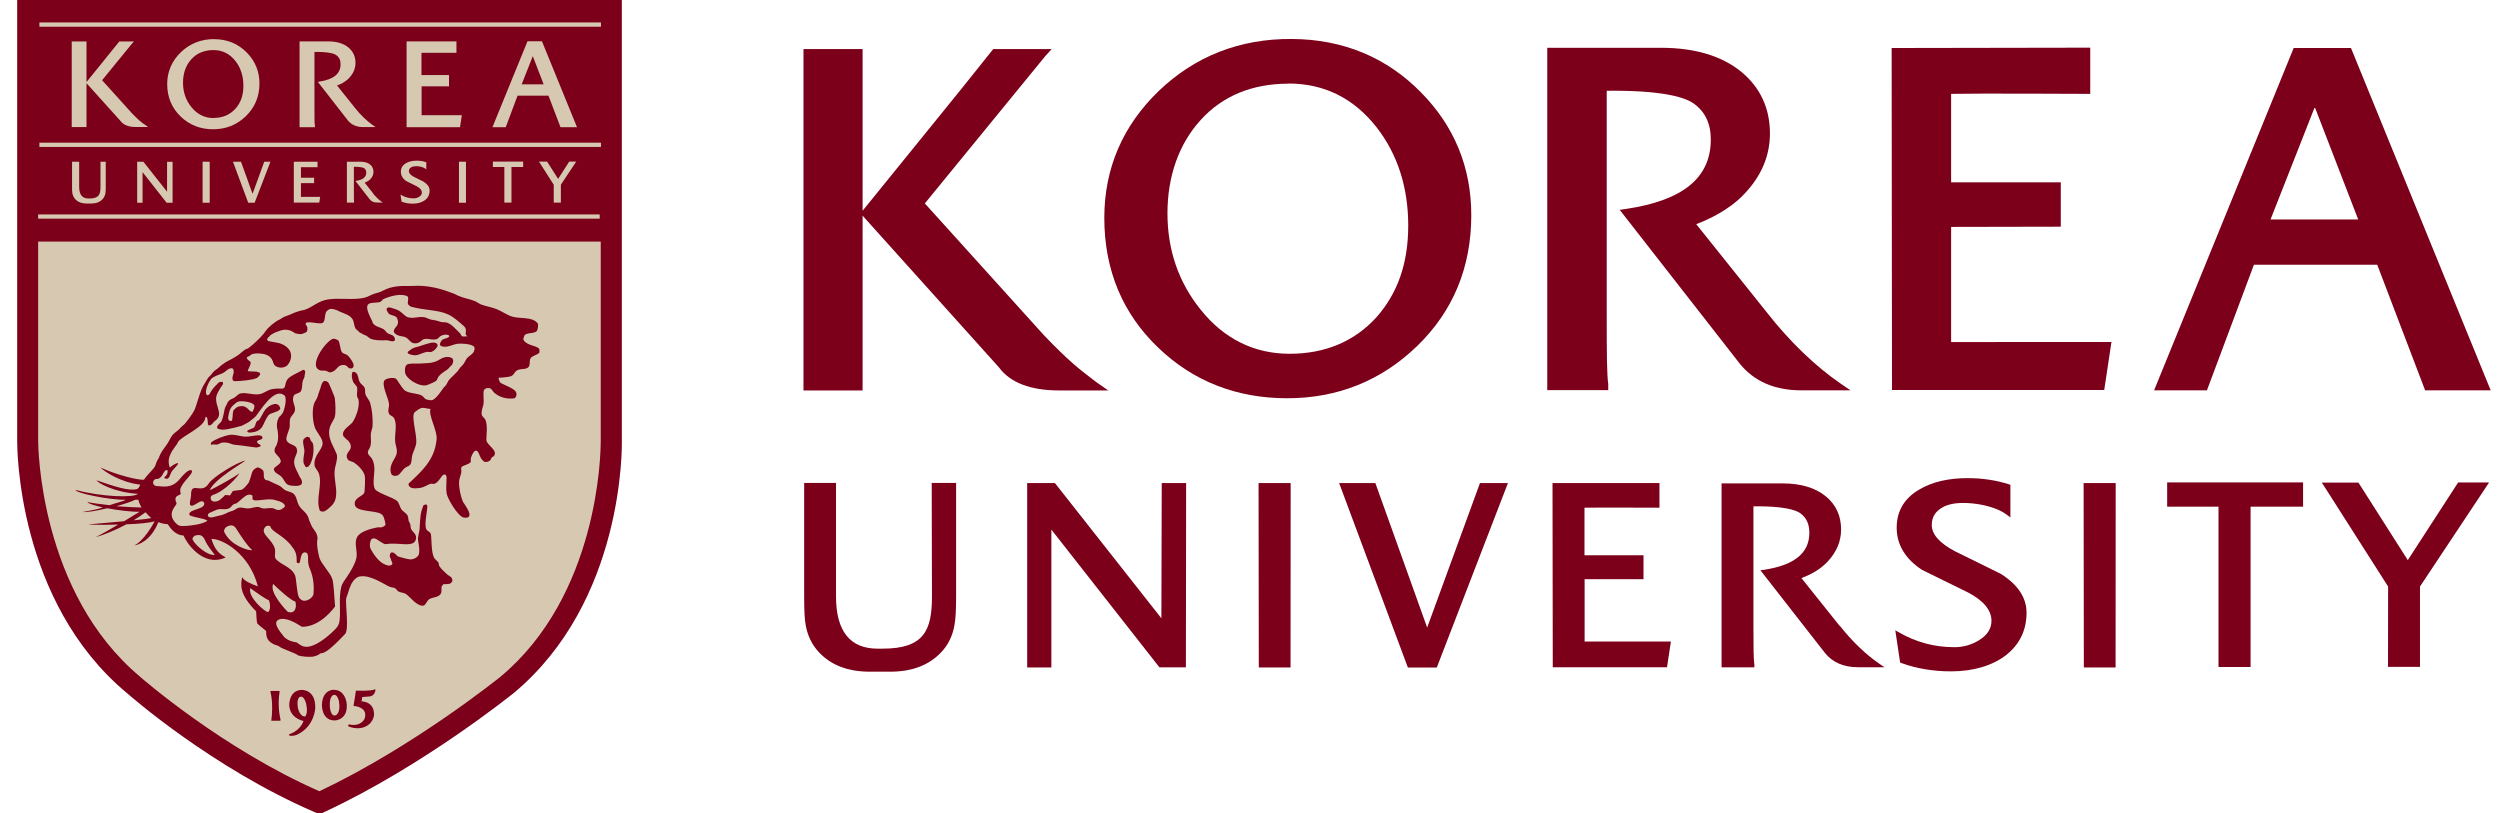 <svg width="123" height="40" viewBox="0 0 123 40" fill="none" xmlns="http://www.w3.org/2000/svg">
<g clip-path="url(#clip0_3337_1809)">
<path d="M30.075 0.519V21.658C30.075 21.658 30.238 29.292 24.95 33.696C24.95 33.696 20.591 37.231 15.747 39.481H15.697C10.678 37.322 6.573 33.696 6.573 33.696C1.279 29.292 1.363 21.658 1.363 21.658V0.519H30.075Z" fill="#D7C9B1"/>
<path d="M30.075 0H0.845V21.658C0.845 21.974 0.822 29.586 6.241 34.096L6.23 34.085C6.399 34.237 10.453 37.79 15.488 39.961L15.59 40H15.86L15.962 39.949C20.811 37.7 25.232 34.13 25.277 34.096C30.701 29.58 30.605 21.968 30.594 21.641V0H30.075ZM29.556 1.032V21.703C29.556 22.34 29.444 29.281 24.617 33.301C24.578 33.33 20.365 36.73 15.714 38.929C10.915 36.82 6.951 33.346 6.912 33.313L6.901 33.301C1.939 29.163 1.877 21.934 1.877 21.669V1.032H29.556Z" fill="#7C0019"/>
<path d="M29.962 11.886H1.363V0.519H29.962V11.886Z" fill="#7C0019"/>
<path d="M1.938 1.105V1.314H29.567V1.105H1.938Z" fill="#D7C9B1"/>
<path d="M1.938 7.02V7.229H29.567V7.02H1.938Z" fill="#D7C9B1"/>
<path d="M1.876 10.55V10.758H29.505V10.55H1.876Z" fill="#D7C9B1"/>
<path d="M13.39 35.461H13.768C13.819 35.461 13.802 35.416 13.802 35.416C13.65 34.733 13.729 34.198 13.757 34.04C13.757 34.04 13.774 33.995 13.717 33.995H13.34C13.289 33.995 13.306 34.034 13.306 34.034C13.436 34.559 13.385 35.224 13.351 35.416C13.351 35.416 13.329 35.467 13.385 35.467L13.39 35.461Z" fill="#7C0019"/>
<path d="M14.8 33.944C14.197 34.001 14.231 34.711 14.231 34.711C14.27 35.354 14.935 35.472 14.935 35.472C14.755 35.963 14.27 36.109 14.27 36.109C14.157 36.154 14.242 36.188 14.242 36.188C14.389 36.239 14.597 36.154 14.597 36.154C15.488 35.754 15.511 34.824 15.511 34.824C15.527 33.877 14.806 33.944 14.806 33.944M15.014 35.252C14.727 35.258 14.653 34.807 14.653 34.807C14.58 34.311 14.772 34.282 14.772 34.282C14.975 34.221 15.065 34.638 15.065 34.638C15.167 35.123 15.014 35.247 15.014 35.247V35.252Z" fill="#7C0019"/>
<path d="M17.038 34.519C17.038 34.519 16.96 33.933 16.407 33.938C16.407 33.938 15.86 33.922 15.838 34.683C15.838 34.683 15.815 35.483 16.509 35.444C16.509 35.444 17.185 35.399 17.044 34.519M16.514 35.19C16.255 35.286 16.227 34.751 16.227 34.751C16.198 34.243 16.407 34.192 16.407 34.192C16.616 34.142 16.678 34.514 16.678 34.514C16.773 35.094 16.52 35.19 16.52 35.19H16.514Z" fill="#7C0019"/>
<path d="M17.202 35.647C17.789 35.76 17.941 35.348 17.941 35.348C18.127 34.762 17.394 34.733 17.394 34.733L17.512 33.978C17.512 33.978 18.245 34.012 18.443 33.916C18.443 33.916 18.488 33.888 18.465 33.995C18.465 33.995 18.426 34.243 18.183 34.266L17.822 34.294L17.789 34.508C17.789 34.508 18.415 34.497 18.403 35.168C18.403 35.168 18.381 35.687 17.772 35.816C17.772 35.816 17.484 35.878 17.157 35.743C17.157 35.743 17.106 35.72 17.134 35.681C17.134 35.681 17.157 35.63 17.208 35.641L17.202 35.647Z" fill="#7C0019"/>
<path d="M15.054 21.517C15.099 21.46 15.161 21.5 15.212 21.517C15.257 21.528 15.263 21.624 15.285 21.669C15.302 21.703 15.392 21.793 15.398 21.821C15.471 22.16 15.398 22.605 15.246 22.864C15.201 22.943 15.133 22.983 15.082 22.988C15.02 22.988 14.998 22.898 14.975 22.864C14.879 22.729 14.953 22.402 14.975 22.25C14.998 22.052 14.845 21.737 14.947 21.596L15.054 21.511V21.517Z" fill="#7C0019"/>
<path d="M10.436 21.872C10.521 21.849 10.639 21.889 10.69 21.872L10.803 21.827C10.932 21.742 11.056 21.771 11.186 21.782C11.254 21.788 11.445 21.872 11.507 21.878C11.609 21.889 12.094 21.94 12.612 22.019C12.612 22.019 12.889 21.979 12.815 21.906C12.861 21.957 12.81 21.866 12.703 21.827L12.669 21.788C12.669 21.788 12.579 21.709 12.748 21.652C12.686 21.669 12.861 21.63 12.889 21.59C12.956 21.517 12.861 21.444 12.861 21.444C12.618 21.359 12.342 21.517 11.975 21.477C11.795 21.46 11.536 21.359 11.282 21.398C11.005 21.449 10.6 21.607 10.402 21.754C10.402 21.754 10.312 21.917 10.442 21.872H10.436Z" fill="#7C0019"/>
<path d="M13.526 19.876C13.774 19.859 13.785 20.119 13.791 20.09C13.763 20.276 13.312 20.293 13.205 20.434C12.889 20.846 13.019 21.241 12.269 21.286C12.269 21.286 12.116 21.252 12.178 21.19C12.223 21.139 12.404 21.094 12.472 21.049C12.568 20.992 12.562 20.84 12.624 20.739C12.635 20.716 12.72 20.688 12.742 20.665C12.951 20.384 12.979 20.096 13.346 19.927C13.363 19.916 13.498 19.876 13.526 19.87V19.876Z" fill="#7C0019"/>
<path d="M15.922 18.765C16.007 18.714 16.092 18.765 16.148 18.816C16.182 18.838 16.453 19.498 16.469 19.56C16.503 19.797 16.531 20.35 16.469 20.524C16.379 20.773 16.148 20.959 16.199 21.398C16.227 21.658 16.34 21.855 16.447 22.081C16.458 22.12 16.571 22.334 16.576 22.38C16.616 22.616 16.492 22.921 16.469 23.107C16.413 23.581 16.599 24.009 16.526 24.46C16.492 24.657 16.43 24.753 16.323 24.872L16.238 24.945C16.216 24.99 16.171 25.007 16.131 25.041L16.08 25.092C16.001 25.109 15.99 25.159 15.962 25.159C15.759 25.204 15.719 25.086 15.731 25.114C15.522 24.533 15.872 23.857 15.691 23.299C15.652 23.169 15.499 23.039 15.477 22.904C15.409 22.402 15.877 22.137 15.872 21.799C15.872 21.556 15.556 21.246 15.483 21.009C15.392 20.733 15.336 20.197 15.454 19.853C15.483 19.769 15.59 19.628 15.624 19.515C15.68 19.301 15.77 19.12 15.798 18.979C15.81 18.934 15.838 18.872 15.86 18.833C15.866 18.816 15.911 18.765 15.922 18.759V18.765Z" fill="#7C0019"/>
<path d="M21.905 17.57C22.243 17.53 22.395 17.666 22.237 17.953L22.17 18.015C22.17 18.015 22.051 18.145 22.034 18.162C21.871 18.28 21.719 18.359 21.589 18.511C21.544 18.562 21.51 18.692 21.459 18.737C21.375 18.799 21.053 18.94 20.969 18.957C20.557 19.024 19.999 18.613 19.942 18.376C19.892 18.173 19.942 17.976 20.033 17.931C20.168 17.863 20.535 17.897 20.659 17.886C20.974 17.863 21.172 17.88 21.414 17.795C21.561 17.75 21.73 17.598 21.905 17.575V17.57Z" fill="#7C0019"/>
<path d="M20.157 17.429C20.157 17.429 20.349 17.508 20.523 17.468C20.642 17.44 20.873 17.333 20.986 17.316C21.053 17.299 21.149 17.333 21.217 17.316C21.403 17.26 21.747 16.893 21.335 16.854C21.183 16.837 20.738 17.006 20.602 17.045C20.461 17.079 20.377 17.102 20.258 17.164C20.23 17.181 20.067 17.31 20.089 17.288C20.089 17.288 19.982 17.378 20.163 17.429H20.157Z" fill="#7C0019"/>
<path d="M17.208 18.122C17.09 18.105 17.09 17.902 16.785 17.97C16.576 18.015 16.514 18.325 16.204 18.32L16.052 18.247C15.917 18.213 15.821 18.263 15.702 18.201C15.161 17.948 16.125 16.645 16.435 16.662C16.452 16.662 16.61 16.718 16.633 16.741C16.729 16.826 16.729 17.186 16.819 17.322C16.887 17.412 16.999 17.406 17.09 17.474C17.185 17.547 17.371 17.807 17.394 17.936C17.394 17.936 17.445 18.156 17.202 18.128L17.208 18.122Z" fill="#7C0019"/>
<path d="M21.685 16.826C21.685 16.826 21.691 16.814 21.696 16.803C21.685 16.826 21.685 16.826 21.685 16.826Z" fill="#7C0019"/>
<path d="M14.873 18.218C14.665 18.337 14.202 18.517 14.107 18.72C14.05 18.827 14.05 18.917 14.011 19.047C14.011 19.058 13.949 19.081 13.932 19.12C13.706 19.12 13.509 19.109 13.317 19.16C13.165 19.205 12.945 19.363 12.776 19.391C12.432 19.447 12.172 19.301 11.851 19.352C11.71 19.374 11.614 19.526 11.502 19.583C11.4 19.634 11.361 19.634 11.282 19.701L11.208 19.78C11.197 19.814 11.163 19.887 11.141 19.927C11.073 20.034 11.045 20.135 11.028 20.254C11.011 20.361 10.949 20.626 10.893 20.733C10.864 20.784 10.718 20.902 10.701 20.953C10.69 20.987 10.656 21.021 10.701 21.071C10.65 21.015 10.661 21.122 10.938 21.139C11.242 21.145 11.908 20.942 11.908 20.942L12.229 20.773C12.291 20.727 12.539 20.536 12.59 20.474C12.821 20.186 13.447 19.137 13.926 19.408L14.011 19.47C14.129 19.662 13.982 20.22 13.892 20.344L13.785 20.474C13.7 20.502 13.639 20.727 13.627 20.829C13.605 20.992 13.655 21.145 13.667 21.235C13.689 21.432 13.712 21.686 13.588 21.934C13.56 21.979 13.492 22.069 13.509 22.199C13.531 22.351 13.746 22.458 13.78 22.588C13.796 22.65 13.853 22.661 13.78 22.78C13.74 22.848 13.565 22.955 13.509 23.011C13.441 23.079 13.498 23.191 13.548 23.237C13.684 23.355 13.791 23.372 13.898 23.513C14.044 23.705 14.039 23.868 14.36 23.896C14.614 23.919 14.975 23.936 14.823 23.586L14.744 23.456C14.653 23.231 14.496 23.028 14.473 22.78C14.445 22.464 14.699 22.306 14.591 22.047C14.507 21.849 14.123 21.872 14.09 21.618C14.073 21.477 14.219 21.173 14.248 21.038C14.276 20.851 14.225 20.733 14.287 20.575C14.326 20.462 14.496 20.333 14.512 20.192C14.546 19.938 14.349 19.774 14.439 19.498C14.479 19.357 14.704 19.369 14.789 19.267C14.896 19.126 14.839 18.929 14.902 18.726C14.907 18.703 14.964 18.585 14.975 18.562C14.969 18.551 15.02 18.303 15.02 18.303C14.986 18.145 14.89 18.213 14.879 18.207M12.432 20.254C12.218 20.305 12.195 19.842 11.676 20.023C11.648 20.034 11.502 20.163 11.49 20.186C11.428 20.321 11.462 20.677 11.394 20.705C11.394 20.705 11.191 20.756 11.231 20.502C11.293 20.096 11.372 20.023 11.575 19.848C11.603 19.825 11.682 19.769 11.721 19.758C11.964 19.701 12.415 19.797 12.499 19.921C12.567 20.023 12.421 20.254 12.432 20.248V20.254Z" fill="#7C0019"/>
<path d="M26.546 17.203C26.512 17.017 25.999 17.029 25.79 16.775C25.711 16.673 25.767 16.617 25.79 16.544C25.846 16.324 26.314 16.453 26.427 16.262C26.472 16.177 26.489 15.94 26.455 15.906C26.162 15.546 25.542 15.72 25.108 15.546C24.899 15.461 24.634 15.286 24.414 15.202C24.138 15.095 23.924 15.078 23.642 14.97C23.58 14.942 23.456 14.852 23.388 14.824C23.078 14.7 22.835 14.677 22.525 14.542C22.491 14.531 22.396 14.474 22.356 14.457C22.232 14.407 22.193 14.395 22.063 14.35C21.584 14.175 20.98 14.023 20.287 14.068C19.982 14.085 19.638 14.029 19.17 14.164C19.007 14.204 18.781 14.345 18.629 14.39C18.522 14.424 18.432 14.441 18.336 14.48C18.201 14.536 18.082 14.615 17.896 14.655C17.366 14.773 16.661 14.643 16.125 14.734C15.658 14.807 15.393 15.1 15.009 15.236C14.891 15.275 14.845 15.264 14.727 15.303C14.659 15.326 14.502 15.371 14.445 15.399C14.287 15.484 14.18 15.506 14 15.579C13.909 15.619 13.802 15.704 13.712 15.743C13.582 15.805 13.577 15.828 13.47 15.901L13.385 15.963C13.385 15.963 13.199 16.126 13.177 16.155C13.103 16.233 13.03 16.341 12.968 16.425C12.771 16.656 12.477 16.938 12.235 17.119C12.145 17.181 12.083 17.169 12.004 17.237C11.914 17.305 11.829 17.384 11.744 17.451C11.541 17.598 11.338 17.694 11.118 17.812L10.977 17.908C10.791 18.032 10.797 18.083 10.6 18.207C10.47 18.292 10.419 18.427 10.301 18.523C10.222 18.585 10.137 18.771 10.081 18.85C9.838 19.205 9.748 19.724 9.573 20.164C9.523 20.288 9.1 20.897 8.998 20.936L8.919 21.009C8.857 21.06 8.857 21.077 8.807 21.128C8.683 21.241 8.559 21.303 8.463 21.438C8.384 21.545 8.339 21.663 8.265 21.782C8.153 21.962 7.972 22.165 7.882 22.363C7.842 22.436 7.82 22.509 7.792 22.577C7.78 22.588 7.775 22.599 7.769 22.599C7.724 22.662 7.639 22.91 7.639 22.91C7.555 23.107 7.352 23.22 7.081 23.603C6.765 23.626 5.683 23.349 4.944 23C5.108 23.186 5.937 23.738 6.906 23.846C6.844 23.942 6.839 24.037 6.72 24.066C6.331 24.161 5.66 23.947 4.752 23.631C4.803 23.755 5.604 24.223 6.782 24.297C6.608 24.5 4.989 24.449 3.726 24.105C3.676 24.24 5.305 24.601 6.202 24.59C6.049 24.669 5.649 24.759 5.39 24.855C4.984 24.81 4.414 24.736 4.301 24.697C4.324 24.782 4.73 24.889 5.063 24.968C4.741 25.08 4.268 25.148 4.081 25.188C4.217 25.221 4.73 25.137 5.277 25.007C5.75 25.097 6.478 25.193 6.878 25.176C6.777 25.227 6.399 25.47 6.106 25.644C5.345 25.718 4.521 25.78 4.341 25.802C4.442 25.819 5.108 25.83 5.818 25.808C5.384 26.062 4.922 26.327 4.702 26.428C5.034 26.343 5.621 26.118 6.218 25.797C6.816 25.774 7.374 25.729 7.606 25.644C7.527 25.819 7.042 26.648 6.596 26.84C6.788 26.806 7.414 26.631 7.792 25.689C7.927 25.746 8.079 25.78 8.254 25.791C8.356 25.938 8.587 26.327 9.032 26.349C9.122 26.608 9.946 27.951 11.107 27.426C10.774 27.246 10.572 27.054 10.402 26.518C10.915 26.484 12.28 27.234 12.686 28.847C12.364 28.74 11.959 28.554 11.919 28.39C11.829 28.762 11.773 29.247 12.601 30.076C12.618 30.251 12.613 30.465 12.652 30.668C12.787 30.809 12.945 30.916 13.092 31.04C13.103 31.272 13.069 31.599 13.684 31.773C13.893 31.948 14.564 32.129 14.665 32.247C14.868 32.309 15.161 32.326 15.381 32.309C15.381 32.309 15.674 32.258 15.753 32.146C15.9 32.14 16.097 32.134 16.988 31.181C17.174 30.956 16.988 29.727 17.033 29.428C17.123 29.213 17.157 29.011 17.281 28.745C17.281 28.745 17.4 28.48 17.631 28.379C17.648 28.373 17.659 28.373 17.676 28.368C18.189 28.249 18.86 28.734 19.176 28.87C19.289 28.915 19.351 28.892 19.447 28.948C19.492 28.971 19.554 29.078 19.605 29.101C19.717 29.163 19.824 29.146 19.954 29.213C20.14 29.315 20.512 29.856 20.839 29.794C20.941 29.772 21.02 29.541 21.11 29.484C21.262 29.388 21.477 29.4 21.612 29.293C21.77 29.168 21.702 29.033 21.725 28.864C21.725 28.858 21.798 28.779 21.803 28.745C21.877 28.74 22.046 28.745 22.153 28.712C22.164 28.712 22.209 28.655 22.226 28.638C22.294 28.571 22.243 28.497 22.226 28.441C22.204 28.379 22.046 28.306 21.995 28.255C21.877 28.142 21.68 27.973 21.606 27.832C21.572 27.764 21.617 27.747 21.567 27.674C21.516 27.595 21.381 27.511 21.341 27.409C21.195 27.076 21.251 26.343 21.183 26.236C21.121 26.135 21.048 26.152 20.986 26.056C20.856 25.853 21.014 25.199 21.025 24.939C21.037 24.731 20.834 24.86 20.834 24.86C20.665 25.278 20.681 25.458 20.642 26.056C20.636 26.107 20.563 26.428 20.563 26.479C20.563 26.687 20.681 27.037 20.602 27.291C20.574 27.37 20.405 27.528 20.18 27.522C20.095 27.522 19.661 27.409 19.565 27.37C19.548 27.358 19.452 27.257 19.447 27.251C19.232 27.082 19.187 27.24 19.176 27.325C19.17 27.415 19.204 27.432 19.221 27.483C19.227 27.533 19.317 27.714 19.306 27.731C19.306 27.747 19.227 27.951 18.826 27.714C18.522 27.533 18.229 27.026 18.212 26.941C18.172 26.75 18.229 26.603 18.268 26.535C18.42 26.4 18.595 26.586 18.747 26.671C18.787 26.693 18.877 26.755 18.922 26.766C19.012 26.783 19.153 26.75 19.17 26.75C19.757 26.716 20.36 26.93 20.462 26.535C20.529 26.287 20.287 26.157 20.242 26.056C20.185 25.932 20.213 25.921 20.185 25.785C20.185 25.774 20.14 25.684 20.129 25.672C20.067 25.571 20.112 25.481 20.055 25.368C19.994 25.244 19.819 25.165 19.751 25.058C19.65 24.917 19.65 24.736 19.52 24.635C19.323 24.471 18.533 24.24 18.443 24.054C18.291 23.761 18.477 23.225 18.403 22.864C18.364 22.65 18.296 22.532 18.161 22.402C18.11 22.351 18.088 22.272 18.105 22.205C18.138 22.075 18.206 22.109 18.246 21.827C18.268 21.669 18.229 21.489 18.246 21.325C18.246 21.297 18.319 21.043 18.325 21.015C18.358 20.587 18.302 20.135 18.212 19.825C18.167 19.673 18.026 19.543 17.981 19.397C17.941 19.278 17.986 19.205 17.941 19.087C17.902 18.98 17.766 18.906 17.715 18.822C17.608 18.669 17.642 18.404 17.484 18.32C17.366 18.252 17.326 18.342 17.332 18.32C17.293 18.461 17.304 18.596 17.372 18.782C17.4 18.861 17.546 18.974 17.569 19.053C17.597 19.194 17.546 19.369 17.569 19.515L17.642 19.667C17.704 20.056 17.49 20.57 17.338 20.784C17.225 20.925 16.898 21.111 16.875 21.325C16.858 21.46 16.915 21.46 16.949 21.517C16.999 21.59 17.157 21.68 17.18 21.748C17.197 21.799 17.219 21.788 17.236 21.838L17.259 21.945C17.287 22.216 16.932 22.278 17.107 22.599C17.157 22.695 17.321 22.695 17.411 22.752C17.586 22.864 17.919 23.175 17.952 23.44C17.969 23.558 17.952 24.178 17.919 24.252C17.84 24.421 17.405 24.488 17.456 24.832C17.513 25.204 18.488 25.097 18.764 25.295C18.894 25.385 18.922 25.582 18.962 25.763C18.984 25.859 18.888 25.892 18.843 25.915C18.742 25.977 18.669 25.926 18.533 25.954C18.217 26.016 17.71 26.163 17.575 26.417C17.405 26.71 17.603 27.116 17.535 27.454C17.467 27.759 17.236 28.137 17.067 28.385C16.966 28.537 16.836 28.683 16.785 28.898C16.672 29.355 16.751 29.89 16.718 30.42H16.712C16.712 30.42 16.734 30.702 16.543 30.905C16.334 31.136 15.601 31.824 15.077 31.824C14.885 31.819 14.806 31.756 14.592 31.604C14.456 31.593 14.152 31.52 13.977 31.334C13.921 31.238 13.346 30.651 13.707 30.488C14.045 30.33 14.597 30.674 14.851 30.837C14.953 30.837 15.697 30.877 16.486 29.839C16.447 29.298 16.407 28.605 16.345 28.475C16.266 28.21 15.815 27.742 15.72 27.46C15.658 27.229 15.556 26.783 15.624 26.473C15.595 26.129 15.376 26.05 15.285 25.768C15.263 25.695 15.229 25.644 15.218 25.622C15.19 25.52 15.172 25.43 15.111 25.34C14.975 25.131 14.84 25.086 14.716 24.878C14.586 24.663 14.609 24.398 14.406 24.263C14.293 24.189 14.146 24.184 14.022 24.111C13.932 24.054 13.819 23.924 13.712 23.879C13.594 23.823 13.554 23.812 13.436 23.755C13.374 23.727 13.267 23.676 13.216 23.648C13.16 23.614 13.109 23.648 13.064 23.609C12.917 23.485 13.024 23.366 12.951 23.152C12.945 23.124 12.883 23.124 12.872 23.073C12.81 23.056 12.703 22.96 12.618 23.017C12.5 23.101 12.472 23.079 12.398 23.253C12.359 23.372 12.28 23.71 12.201 23.795C12.133 23.879 12.043 23.992 11.936 24.071C11.835 24.122 11.744 24.116 11.744 24.116L11.457 24.156L11.316 24.376C11.316 24.376 11.158 24.353 11.073 24.353C11.051 24.41 10.859 24.55 10.803 24.607C10.56 24.748 10.408 24.646 10.391 24.596C10.38 24.55 10.301 24.455 10.464 24.353C11.028 24.195 11.722 23.44 11.778 23.276C11.705 23.383 10.538 24.032 10.318 24.116C10.549 23.564 11.981 22.757 12.071 22.662C11.705 22.718 10.487 23.456 10.273 23.784C10.07 24.111 9.833 24.02 9.607 24.009C9.387 24.003 9.404 24.24 9.399 24.381C9.399 24.522 9.286 24.81 9.376 24.86C9.528 24.99 9.917 24.466 10.047 24.748C10.115 25.064 9.303 25.047 9.314 25.3C9.275 25.436 10.064 25.481 10.205 25.622C9.951 25.808 9.331 25.864 9.151 25.875C9.038 25.887 8.931 25.875 8.874 25.875C8.773 25.859 8.637 25.763 8.519 25.571C8.293 25.165 8.671 24.883 8.683 24.782C8.694 24.674 8.637 24.731 8.632 24.562C8.626 24.392 8.818 24.364 8.869 24.325C8.925 24.285 8.852 24.24 8.869 24.071C8.97 23.693 9.579 23.265 9.421 23.141C9.28 23.067 8.981 23.395 8.869 23.541C8.446 24.082 7.955 23.913 7.792 23.919C7.42 23.941 7.487 23.535 7.747 23.564C8.045 23.502 8.023 23.09 8.237 23.13C8.305 23.434 7.972 23.473 8.124 23.541C8.339 23.626 8.361 23.344 8.429 23.231C8.491 23.113 8.795 22.853 8.761 22.791C8.677 22.763 8.451 22.921 8.356 23C8.113 22.391 8.728 21.928 8.756 21.748C8.959 21.427 10.087 21.021 10.104 20.536L10.132 20.508C10.132 20.508 10.154 20.496 10.188 20.553C10.194 20.581 10.199 20.615 10.211 20.643C10.211 20.682 10.211 20.716 10.211 20.716V20.671C10.227 20.744 10.222 20.812 10.227 20.795V20.868C10.239 20.913 10.295 20.936 10.301 20.936C10.323 20.936 10.385 20.913 10.447 20.846C10.459 20.835 10.521 20.773 10.521 20.756C10.628 20.677 10.65 20.665 10.724 20.558C10.915 20.276 10.543 19.865 10.65 19.481C10.724 19.228 10.955 18.929 10.955 18.929C11.017 18.782 10.915 18.788 10.915 18.788C10.769 18.76 10.662 18.918 10.684 18.901C10.492 19.081 10.436 19.166 10.295 19.408C10.295 19.408 10.177 19.515 10.143 19.369C10.075 19.132 10.346 18.658 10.431 18.602C10.588 18.495 10.752 18.444 10.949 18.365C11.051 18.325 11.197 18.162 11.299 18.134C11.35 18.117 11.4 18.105 11.451 18.134C11.451 18.134 11.524 18.19 11.491 18.365C11.491 18.365 11.417 18.573 11.44 18.652C11.457 18.703 11.451 18.754 11.564 18.754C11.84 18.754 12.46 18.692 12.641 18.596C12.68 18.579 12.72 18.517 12.759 18.483C12.816 18.427 12.804 18.337 12.759 18.331L12.641 18.292C12.731 18.28 12.116 18.275 12.218 18.258C12.111 18.275 12.364 17.976 12.331 17.829C12.319 17.762 12.201 17.733 12.178 17.677C12.167 17.643 12.1 17.592 12.178 17.559L12.269 17.519C12.297 17.497 12.331 17.463 12.37 17.44C12.562 17.35 12.912 17.395 13.064 17.44C13.081 17.446 13.329 17.519 13.413 17.75C13.436 17.818 13.453 17.886 13.487 17.942C13.605 18.1 13.943 18.156 14.141 17.97C14.18 17.931 14.231 17.84 14.259 17.79C14.457 17.333 14.163 17.029 13.791 16.899C13.645 16.848 13.402 16.831 13.216 16.78C13.086 16.741 13.165 16.634 13.199 16.6L13.255 16.549C13.329 16.442 13.56 16.346 13.645 16.318C13.848 16.239 14.05 16.166 14.338 16.284C14.383 16.301 14.496 16.386 14.524 16.397C14.744 16.453 14.829 16.465 15.026 16.363C15.105 16.324 15.094 16.312 15.105 16.29C15.178 16.081 15.032 15.946 15.037 15.969C14.992 15.692 15.787 16.03 15.911 15.856C16.03 15.698 15.951 15.393 16.103 15.281C16.12 15.269 16.21 15.207 16.221 15.207C16.368 15.174 16.498 15.236 16.616 15.281L16.74 15.343C16.988 15.444 17.208 15.501 17.343 15.704C17.428 15.839 17.411 16.03 17.496 16.166C17.529 16.222 17.614 16.262 17.654 16.318C17.687 16.363 17.755 16.386 17.806 16.414C17.879 16.459 17.907 16.476 17.997 16.504C18.065 16.532 18.161 16.634 18.229 16.662C18.465 16.758 18.747 16.747 19.001 16.741C19.153 16.735 19.244 16.826 19.385 16.78C19.458 16.758 19.435 16.628 19.39 16.572C19.3 16.453 19.227 16.482 19.074 16.397C19.012 16.358 18.939 16.239 18.883 16.205C18.708 16.093 18.454 16.076 18.347 15.895C18.33 15.867 18.313 15.816 18.308 15.782L18.262 15.698C18.048 15.264 17.981 15.01 18.189 14.925C18.319 14.88 18.595 14.903 18.73 14.846C18.759 14.829 18.821 14.745 18.843 14.728C19.148 14.581 19.723 14.412 20.039 14.576C20.134 14.621 20.039 14.863 20.073 14.959C20.095 14.999 20.163 15.072 20.242 15.095C20.901 15.275 21.567 15.241 22.052 15.472C22.339 15.608 22.565 15.822 22.824 16.047C23.05 16.245 22.785 16.47 23.01 16.538C22.852 16.561 22.717 16.578 22.694 16.493C22.689 16.47 22.638 16.403 22.616 16.38C22.441 16.217 22.243 15.963 22.001 15.878C21.877 15.833 21.82 15.873 21.691 15.839L21.533 15.788C21.364 15.743 21.352 15.76 21.189 15.72C21.116 15.704 20.952 15.619 20.879 15.608C20.552 15.557 20.366 15.692 20.067 15.608C19.926 15.568 19.751 15.348 19.638 15.292C19.497 15.213 19.373 15.185 19.215 15.134C19.153 15.117 19.119 15.117 19.074 15.14C18.99 15.19 19.018 15.264 19.063 15.331C19.086 15.365 19.108 15.422 19.142 15.444C19.249 15.523 19.469 15.523 19.526 15.636C19.695 15.974 19.447 16.087 19.407 16.188C19.39 16.25 19.339 16.296 19.407 16.38C19.441 16.425 19.52 16.476 19.565 16.493C19.723 16.561 19.847 16.532 19.988 16.611C20.089 16.668 20.202 16.854 20.332 16.882C20.642 16.95 20.715 16.718 20.867 16.685C21.093 16.634 21.228 16.752 21.488 16.685C21.572 16.662 21.617 16.561 21.68 16.532C21.826 16.453 21.973 16.442 22.069 16.493C22.069 16.493 22.17 16.538 22.029 16.611C21.95 16.656 21.882 16.656 21.798 16.696C21.741 16.724 21.691 16.803 21.685 16.814C21.657 16.871 21.64 16.95 21.64 16.955C21.663 17 21.696 17.023 21.719 17.034C21.99 17.124 22.26 16.955 22.491 16.916C22.661 16.888 23.14 16.916 23.275 17.023C23.275 17.023 23.405 17.051 23.32 17.282C23.27 17.423 23.05 17.525 22.965 17.637C22.914 17.705 22.864 17.829 22.813 17.897C22.734 18.004 22.717 17.998 22.632 18.094L22.576 18.173C22.542 18.275 22.148 18.607 22.074 18.715C22.029 18.782 22.006 18.85 21.961 18.923C21.894 19.025 21.837 19.041 21.803 19.104C21.691 19.267 21.471 19.594 21.285 19.679C21.206 19.712 21.087 19.679 20.975 19.651C20.896 19.628 20.811 19.487 20.749 19.459C20.478 19.335 20.18 19.369 19.943 19.228C19.824 19.154 19.717 18.951 19.633 18.844C19.576 18.771 19.526 18.641 19.441 18.613C19.3 18.568 18.967 18.613 18.905 18.731C18.776 18.974 19.108 19.594 19.137 19.854C19.159 20.073 19.058 20.169 19.137 20.35C19.176 20.445 19.317 20.468 19.368 20.541C19.576 20.868 19.396 21.336 19.447 21.776C19.463 21.912 19.548 22.081 19.52 22.278C19.486 22.583 19.091 22.848 19.249 23.316C19.255 23.338 19.328 23.389 19.334 23.395C19.396 23.423 19.492 23.411 19.554 23.395C19.683 23.349 19.808 23.096 19.943 23.011C19.954 22.994 19.999 22.972 20.022 22.972C20.039 22.943 20.073 22.943 20.095 22.932C20.151 22.887 20.174 22.887 20.208 22.814C20.264 22.69 20.242 22.566 20.287 22.385C20.326 22.239 20.462 21.974 20.478 21.804C20.523 21.331 20.185 20.412 20.428 20.259C20.523 20.203 20.614 20.09 20.777 20.068C20.851 20.051 21.082 20.124 21.183 20.119C21.059 20.412 21.522 21.184 21.482 21.607C21.392 22.645 20.715 23.214 20.129 23.767C20.061 23.834 20.118 23.908 20.168 23.958C20.287 24.066 20.569 24.02 20.71 23.998C20.918 23.953 21.014 23.857 21.172 23.806C21.228 23.784 21.302 23.817 21.364 23.806C21.522 23.761 21.657 23.547 21.747 23.417C21.747 23.417 21.933 23.214 21.973 23.485V23.502C21.973 23.75 21.933 24.026 21.973 24.268C22.018 24.556 22.548 25.424 22.818 25.464C23.461 25.56 22.802 24.748 22.779 24.691C22.672 24.449 22.57 24.009 22.587 23.688C22.587 23.569 22.689 23.332 22.7 23.22C22.706 23.163 22.677 23.039 22.7 22.994C22.751 22.893 23.089 22.859 23.162 22.724C23.179 22.684 23.151 22.616 23.162 22.571C23.179 22.481 23.247 22.306 23.32 22.227C23.365 22.171 23.433 22.137 23.512 22.227C23.58 22.301 23.597 22.475 23.704 22.599L23.8 22.701C23.912 22.774 24.098 22.678 24.048 22.69C24.166 22.656 24.155 22.537 24.206 22.492C24.211 22.487 24.279 22.459 24.279 22.459C24.555 22.171 23.941 21.912 23.929 21.647C23.929 21.353 23.997 21.009 23.895 20.682C23.873 20.603 23.721 20.485 23.704 20.412C23.664 20.226 23.76 20.028 23.783 19.91C23.828 19.662 23.743 19.284 23.822 19.177C23.867 19.115 23.941 19.075 24.093 19.098C24.189 19.115 24.256 19.278 24.324 19.329C24.578 19.532 24.871 19.645 25.288 19.6C25.339 19.6 25.384 19.521 25.395 19.498C25.424 19.419 25.418 19.323 25.367 19.256C25.215 19.053 24.628 18.895 24.595 18.793C24.572 18.72 24.476 18.619 24.583 18.568C24.527 18.602 24.944 18.557 25.096 18.523C25.294 18.478 25.305 18.286 25.446 18.218C25.638 18.117 25.92 18.207 26.027 18.027C26.089 17.908 26.038 17.745 26.1 17.637C26.173 17.502 26.405 17.474 26.523 17.367C26.557 17.333 26.54 17.215 26.534 17.181M11.056 26.214C10.983 26.129 11.045 25.966 11.186 25.898C11.445 25.774 11.547 25.915 11.603 25.983C11.851 26.372 12.178 26.873 12.415 27.071C12.195 27.093 11.367 26.84 11.056 26.214ZM13.177 30.11C13.041 30.11 12.184 29.388 12.314 28.937C12.568 29.123 13.137 29.524 13.21 29.518C13.284 29.563 13.346 30.059 13.177 30.11ZM14.175 30.116C14.062 30.02 13.233 29.14 13.441 28.729C13.667 28.96 14.304 29.541 14.53 29.597C14.592 29.766 14.586 30.223 14.175 30.11M14.265 26.761C14.411 26.981 14.609 27.105 14.597 27.578C14.581 27.691 14.62 27.714 14.716 27.708C14.8 27.686 14.755 27.144 15.02 27.178C15.246 27.212 15.094 27.522 15.201 27.872C15.24 27.996 15.494 28.441 15.426 29.208C15.421 29.405 15.043 29.665 14.829 29.512C14.654 29.405 14.654 29.276 14.552 28.464C14.507 27.984 13.926 27.821 13.678 27.601C13.43 27.42 13.571 27.33 13.526 26.998C13.385 26.518 12.827 26.293 13.013 25.977C13.069 25.898 13.126 25.825 13.306 25.892C13.318 26.129 13.881 26.315 14.265 26.766M10.29 25.244C10.346 25.221 10.594 25.103 10.662 25.08C10.927 24.99 11.062 25.125 11.305 24.99C11.361 24.956 11.423 24.86 11.479 24.821C11.524 24.782 11.609 24.787 11.66 24.748C11.795 24.657 12.043 24.37 12.218 24.342C12.319 24.325 12.314 24.347 12.364 24.353C12.364 24.364 12.438 24.336 12.421 24.488C12.376 24.776 13.047 24.488 13.487 24.59C13.786 24.663 14.079 24.765 14 24.956C14.011 24.934 13.909 25.018 13.887 25.03C13.678 25.182 13.52 25.013 13.413 25.002C13.233 24.979 13.103 25.035 12.923 25.013L12.703 24.939C12.562 24.934 12.359 25.007 12.257 25.013C12.054 25.03 11.959 24.956 11.773 24.973C11.682 24.985 11.541 25.097 11.474 25.12C11.412 25.142 11.344 25.165 11.288 25.182C11.248 25.193 11.147 25.25 11.101 25.267C10.915 25.357 10.808 25.357 10.583 25.419L10.453 25.453C10.171 25.492 10.199 25.295 10.29 25.25M9.602 26.349C9.906 26.276 9.996 26.355 10.143 26.699C10.25 26.902 10.476 27.172 10.566 27.302C10.216 27.341 9.658 26.862 9.506 26.603C9.404 26.473 9.557 26.372 9.607 26.343M5.745 24.9C6.145 24.787 6.495 24.674 6.647 24.59C6.703 24.59 6.754 24.59 6.805 24.584C6.827 24.691 6.867 24.799 6.929 24.906C6.946 24.928 6.957 24.951 6.968 24.968C6.726 24.968 6.241 24.945 5.739 24.906M6.574 25.599C6.777 25.475 6.974 25.34 7.16 25.204C7.245 25.306 7.335 25.396 7.442 25.486C7.335 25.515 6.997 25.56 6.574 25.599Z" fill="#7C0019"/>
<path d="M10.289 25.244C10.267 25.255 10.267 25.255 10.289 25.244V25.244Z" fill="#D7C9B1"/>
<path d="M7.087 6.112C6.94 6 6.799 5.892 6.495 5.577C6.495 5.577 5.215 4.161 5.023 3.947C5.074 3.885 6.506 2.131 6.506 2.131L6.591 2.041H5.869L4.256 4.037V2.041H3.529V6.253H4.256V4.094L5.942 5.966C6.083 6.152 6.331 6.248 6.686 6.248H7.29L7.143 6.146L7.087 6.101V6.112Z" fill="#D7C9B1"/>
<path d="M10.543 1.923C9.9 1.923 9.348 2.137 8.902 2.566C8.457 2.994 8.226 3.524 8.226 4.133C8.226 4.776 8.451 5.317 8.897 5.74C9.325 6.152 9.861 6.36 10.487 6.36C11.113 6.36 11.648 6.146 12.094 5.718C12.539 5.289 12.765 4.748 12.765 4.105C12.765 3.519 12.556 3.005 12.144 2.588C11.716 2.154 11.18 1.928 10.549 1.928M10.509 5.808C10.069 5.808 9.697 5.622 9.41 5.261C9.139 4.923 9.004 4.528 9.004 4.071C9.004 3.614 9.139 3.214 9.415 2.915C9.686 2.616 10.053 2.464 10.498 2.464C10.943 2.464 11.304 2.645 11.586 3.005C11.845 3.338 11.975 3.744 11.975 4.218C11.975 4.691 11.845 5.058 11.581 5.351C11.31 5.65 10.949 5.802 10.509 5.802V5.808Z" fill="#D7C9B1"/>
<path d="M20.737 4.246C20.822 4.246 22.091 4.246 22.091 4.246V3.693C22.091 3.693 20.822 3.693 20.737 3.693V2.599C21.036 2.594 22.395 2.599 22.412 2.599H22.457V2.036H20.004V2.081V6.259H22.632L22.722 5.667C22.722 5.667 20.828 5.667 20.743 5.667V4.246H20.737Z" fill="#D7C9B1"/>
<path d="M26.63 2.03H25.953L24.228 6.259H24.882C24.882 6.259 25.44 4.764 25.463 4.708H26.985C27.008 4.764 27.577 6.259 27.577 6.259H28.389L26.664 2.03H26.636M26.748 4.15H25.666C25.705 4.043 26.14 2.949 26.213 2.763C26.28 2.949 26.709 4.043 26.748 4.15Z" fill="#D7C9B1"/>
<path d="M17.462 5.306C17.462 5.306 16.762 4.432 16.582 4.206C16.729 4.156 16.982 4.043 17.174 3.84C17.383 3.62 17.49 3.366 17.49 3.09C17.49 2.78 17.372 2.526 17.14 2.334C16.898 2.137 16.565 2.036 16.142 2.036H14.738V6.259H15.494V6.191C15.471 6.05 15.471 5.83 15.471 5.329V2.554C16.159 2.549 16.436 2.633 16.543 2.712C16.689 2.814 16.757 2.96 16.757 3.163C16.757 3.631 16.413 3.908 15.714 4.015L15.635 4.026L17.112 5.921C17.287 6.141 17.546 6.253 17.879 6.253H18.482L18.358 6.169C18.059 5.966 17.727 5.644 17.456 5.3L17.462 5.306Z" fill="#D7C9B1"/>
<path d="M14.806 9.01H15.454V8.745C15.454 8.745 14.851 8.745 14.806 8.745V8.227C14.947 8.227 15.595 8.227 15.601 8.227H15.623V7.956H14.456V7.979V9.969H15.708L15.753 9.687C15.753 9.687 14.851 9.687 14.806 9.687V9.01Z" fill="#D7C9B1"/>
<path d="M5.186 7.956H4.944V9.197C4.944 9.569 4.859 9.766 4.408 9.766H4.352C4.047 9.766 3.895 9.574 3.895 9.197V7.956H3.545V9.197C3.545 9.349 3.545 9.45 3.562 9.512C3.585 9.625 3.63 9.721 3.703 9.8C3.833 9.941 4.025 10.014 4.262 10.014H4.487C4.724 10.014 4.916 9.941 5.045 9.8C5.119 9.721 5.164 9.625 5.186 9.512C5.198 9.45 5.203 9.349 5.203 9.197V7.956H5.181H5.186Z" fill="#D7C9B1"/>
<path d="M8.22 7.956V7.979C8.22 7.979 8.22 9.315 8.22 9.433C8.147 9.338 7.053 7.956 7.053 7.956H6.749V9.975H7.014C7.014 9.975 7.014 8.588 7.014 8.469C7.087 8.565 8.198 9.975 8.198 9.975H8.491V7.962H8.226L8.22 7.956Z" fill="#D7C9B1"/>
<path d="M9.968 7.956V9.975H10.317V7.956H10.295H9.968Z" fill="#D7C9B1"/>
<path d="M22.581 7.956V8.402V9.529V9.975H22.925V9.529V8.402V7.979V7.956H22.909H22.581Z" fill="#D7C9B1"/>
<path d="M13.001 7.956C13.001 7.956 12.46 9.428 12.426 9.535C12.387 9.428 11.857 7.956 11.857 7.956H11.462L12.212 9.975H12.528L13.306 7.956H13.001Z" fill="#D7C9B1"/>
<path d="M20.873 8.954L20.602 8.819L20.371 8.706C20.202 8.616 20.117 8.52 20.117 8.418C20.117 8.334 20.157 8.272 20.236 8.227C20.298 8.193 20.382 8.176 20.489 8.176C20.664 8.176 20.845 8.232 20.94 8.306L20.974 8.334V7.979H20.957C20.816 7.928 20.664 7.905 20.501 7.905C20.292 7.905 20.117 7.945 19.976 8.029C19.807 8.125 19.723 8.266 19.723 8.452C19.723 8.638 19.818 8.796 19.999 8.915L20.1 8.965L20.501 9.163C20.67 9.253 20.754 9.354 20.754 9.473C20.754 9.563 20.709 9.631 20.613 9.687C20.529 9.738 20.439 9.76 20.348 9.76C20.134 9.76 19.925 9.704 19.745 9.597L19.706 9.574L19.756 9.924H19.768C19.931 9.992 20.117 10.02 20.314 10.02C20.563 10.02 20.771 9.958 20.924 9.834C21.07 9.721 21.138 9.563 21.138 9.377C21.138 9.213 21.042 9.072 20.861 8.954H20.873Z" fill="#D7C9B1"/>
<path d="M24.25 7.95V8.215C24.25 8.215 24.769 8.215 24.814 8.215V9.969H25.164C25.164 9.969 25.164 8.261 25.164 8.215H25.739V7.95H24.256H24.25Z" fill="#D7C9B1"/>
<path d="M28.006 7.95C28.006 7.95 27.493 8.745 27.459 8.802C27.425 8.745 26.917 7.95 26.917 7.95H26.517C26.517 7.95 27.233 9.078 27.244 9.089C27.244 9.101 27.244 9.969 27.244 9.969H27.594C27.594 9.969 27.594 9.106 27.594 9.089C27.6 9.078 28.35 7.95 28.35 7.95H28.011H28.006Z" fill="#D7C9B1"/>
<path d="M18.358 9.512C18.358 9.512 18.026 9.095 17.941 8.988C18.009 8.965 18.133 8.909 18.223 8.813C18.324 8.706 18.375 8.588 18.375 8.458C18.375 8.311 18.319 8.187 18.212 8.097C18.093 8.001 17.935 7.956 17.738 7.956H17.067V9.969H17.422V9.935C17.411 9.868 17.411 9.772 17.411 9.524V8.204C17.738 8.204 17.868 8.244 17.918 8.277C17.986 8.328 18.02 8.396 18.02 8.492C18.02 8.712 17.856 8.847 17.524 8.898H17.484L18.189 9.806C18.273 9.913 18.392 9.963 18.55 9.963H18.837L18.775 9.924C18.634 9.828 18.477 9.676 18.347 9.512H18.358Z" fill="#D7C9B1"/>
<path d="M54.524 19.21L53.937 18.799L53.717 18.63C53.131 18.184 52.573 17.761 51.366 16.498C51.366 16.498 46.275 10.865 45.502 10.008C45.699 9.766 51.422 2.774 51.422 2.768L51.744 2.413H48.868L47.216 4.477L42.44 10.369V6.095V2.413H39.531V15.506V19.21H42.44V10.612L49.15 18.077C49.703 18.827 50.701 19.21 52.11 19.21H54.518H54.524Z" fill="#7C0019"/>
<path d="M54.332 10.719C54.332 13.279 55.229 15.433 56.993 17.113C58.708 18.759 60.839 19.594 63.325 19.594C65.812 19.594 67.96 18.731 69.725 17.023C71.49 15.314 72.387 13.155 72.387 10.589C72.387 8.243 71.558 6.214 69.917 4.55C68.22 2.819 66.077 1.934 63.562 1.917C61.002 1.9 58.798 2.763 57.016 4.471C55.234 6.185 54.332 8.289 54.332 10.719ZM63.399 4.11C65.152 4.11 66.607 4.832 67.729 6.264C68.761 7.589 69.285 9.219 69.285 11.097C69.285 12.974 68.755 14.446 67.712 15.619C66.63 16.803 65.192 17.406 63.45 17.406C61.707 17.406 60.219 16.673 59.068 15.23C57.986 13.888 57.439 12.298 57.439 10.499C57.439 8.7 57.986 7.093 59.074 5.903C60.151 4.714 61.611 4.116 63.404 4.116L63.399 4.11Z" fill="#7C0019"/>
<path d="M77.957 28.497C78.144 28.497 80.861 28.497 80.861 28.497V27.319H77.957V24.979C78.595 24.967 81.51 24.979 81.544 24.979H81.645V23.766H76.384V23.868L76.396 32.828H82.017L82.209 31.564C82.209 31.564 78.149 31.564 77.963 31.564V28.514L77.957 28.497Z" fill="#7C0019"/>
<path d="M103.884 16.825C103.884 16.825 96.35 16.825 95.995 16.831V11.164C96.345 11.164 101.391 11.153 101.391 11.153V8.971C101.391 8.971 96.345 8.971 95.995 8.971V4.618C97.179 4.59 102.598 4.618 102.654 4.618H102.84V2.345H102.654L93.069 2.362L93.086 19.188H103.528L103.884 16.825Z" fill="#7C0019"/>
<path d="M110.898 13.025H116.96C117.05 13.256 119.317 19.205 119.317 19.205H122.542L115.669 2.363H112.849L105.981 19.205H108.581C108.581 19.205 110.802 13.256 110.893 13.025H110.898ZM111.71 10.798C111.879 10.364 113.599 5.999 113.887 5.266C114.174 6.005 115.86 10.369 116.024 10.798H111.705H111.71Z" fill="#7C0019"/>
<path d="M79.13 18.945C79.057 18.381 79.051 17.513 79.051 15.517V4.466C81.803 4.437 82.891 4.787 83.32 5.086C83.895 5.492 84.177 6.084 84.171 6.89C84.16 8.751 82.801 9.862 80.004 10.279L79.689 10.324L85.587 17.88C86.291 18.759 87.312 19.205 88.631 19.205H91.045L90.543 18.861C89.342 18.043 88.034 16.786 86.951 15.399C86.951 15.399 84.166 11.914 83.455 11.029C84.036 10.809 85.056 10.347 85.812 9.552C86.658 8.666 87.081 7.668 87.081 6.569C87.081 5.334 86.613 4.319 85.688 3.546C84.724 2.751 83.388 2.351 81.719 2.351H76.125V15.5V19.194H79.125V18.934L79.13 18.945Z" fill="#7C0019"/>
<path d="M90.509 30.792C90.509 30.792 89.009 28.915 88.631 28.441C88.941 28.328 89.488 28.086 89.9 27.651C90.351 27.178 90.582 26.642 90.582 26.05C90.582 25.385 90.334 24.838 89.838 24.426C89.319 23.998 88.603 23.783 87.707 23.783H84.701V32.833H86.314V32.692C86.274 32.394 86.269 31.925 86.269 30.854V24.911C87.746 24.894 88.332 25.086 88.564 25.244C88.874 25.464 89.02 25.779 89.02 26.214C89.02 27.212 88.282 27.809 86.782 28.035L86.613 28.058L89.781 32.117C90.159 32.591 90.706 32.828 91.422 32.828H92.714L92.443 32.642C91.8 32.202 91.095 31.525 90.514 30.781L90.509 30.792Z" fill="#7C0019"/>
<path d="M45.84 23.766L45.852 29.349C45.852 31.018 45.462 31.914 43.416 31.914H43.179C41.82 31.914 41.132 31.051 41.132 29.343V23.761H39.565V29.349C39.565 30.031 39.587 30.493 39.643 30.77C39.734 31.277 39.948 31.717 40.275 32.072C40.867 32.72 41.713 33.047 42.79 33.047H43.805C44.882 33.047 45.727 32.72 46.325 32.072C46.652 31.722 46.866 31.283 46.957 30.77C47.013 30.493 47.041 30.025 47.041 29.349V23.862V23.761H45.846L45.84 23.766Z" fill="#7C0019"/>
<path d="M57.157 23.766V23.868C57.157 23.868 57.14 29.89 57.14 30.42C56.807 29.997 51.902 23.766 51.902 23.766H50.537V32.839H51.727C51.727 32.839 51.727 26.591 51.727 26.056C52.059 26.484 57.044 32.833 57.044 32.833H58.346L58.358 23.766H57.157Z" fill="#7C0019"/>
<path d="M61.921 23.766L61.933 32.839H63.495L63.5 23.766H63.399H61.921Z" fill="#7C0019"/>
<path d="M102.514 23.766L102.525 32.839H104.087L104.092 23.766H103.991H102.514Z" fill="#7C0019"/>
<path d="M72.815 23.766C72.815 23.766 70.396 30.392 70.216 30.877C70.041 30.392 67.667 23.766 67.667 23.766H65.885L69.268 32.844H70.689L74.191 23.766H72.815Z" fill="#7C0019"/>
<path d="M98.448 28.238L97.433 27.736L96.193 27.127C95.432 26.727 95.043 26.293 95.043 25.83C95.043 25.447 95.217 25.159 95.573 24.962C95.849 24.804 96.238 24.731 96.723 24.747C97.512 24.77 98.324 25.001 98.747 25.334L98.911 25.458V23.851L98.843 23.828C98.206 23.625 97.518 23.524 96.802 23.524C95.86 23.524 95.065 23.71 94.445 24.076C93.695 24.505 93.317 25.142 93.317 25.965C93.317 26.789 93.74 27.505 94.569 28.04C94.58 28.046 95.533 28.514 95.533 28.514L96.83 29.151C97.591 29.552 97.98 30.02 97.98 30.544C97.98 30.939 97.772 31.254 97.354 31.508C96.977 31.734 96.571 31.846 96.148 31.841C95.172 31.841 94.259 31.593 93.43 31.113L93.249 31.012L93.486 32.596L93.543 32.619C94.281 32.89 95.105 33.031 95.99 33.031C97.106 33.031 98.054 32.743 98.736 32.202C99.379 31.677 99.706 30.989 99.706 30.144C99.706 29.411 99.283 28.768 98.454 28.243L98.448 28.238Z" fill="#7C0019"/>
<path d="M106.624 23.733V24.928C106.624 24.928 108.964 24.928 109.15 24.928C109.15 25.125 109.15 32.816 109.15 32.816H110.729C110.729 32.816 110.729 25.12 110.729 24.928C110.915 24.928 113.311 24.928 113.311 24.928V23.733H113.216H106.63H106.624Z" fill="#7C0019"/>
<path d="M118.465 27.561C118.307 27.313 116.035 23.744 116.035 23.744H114.23L114.332 23.896C114.332 23.896 117.461 28.807 117.495 28.858C117.495 28.915 117.49 32.811 117.49 32.811H119.063C119.063 32.811 119.063 28.92 119.063 28.858C119.097 28.807 122.463 23.738 122.463 23.738H120.94C120.94 23.738 118.623 27.313 118.465 27.556V27.561Z" fill="#7C0019"/>
</g>
<defs>
<clipPath id="clip0_3337_1809">
<rect width="121.703" height="40" fill="white" transform="translate(0.845)"/>
</clipPath>
</defs>
</svg>
